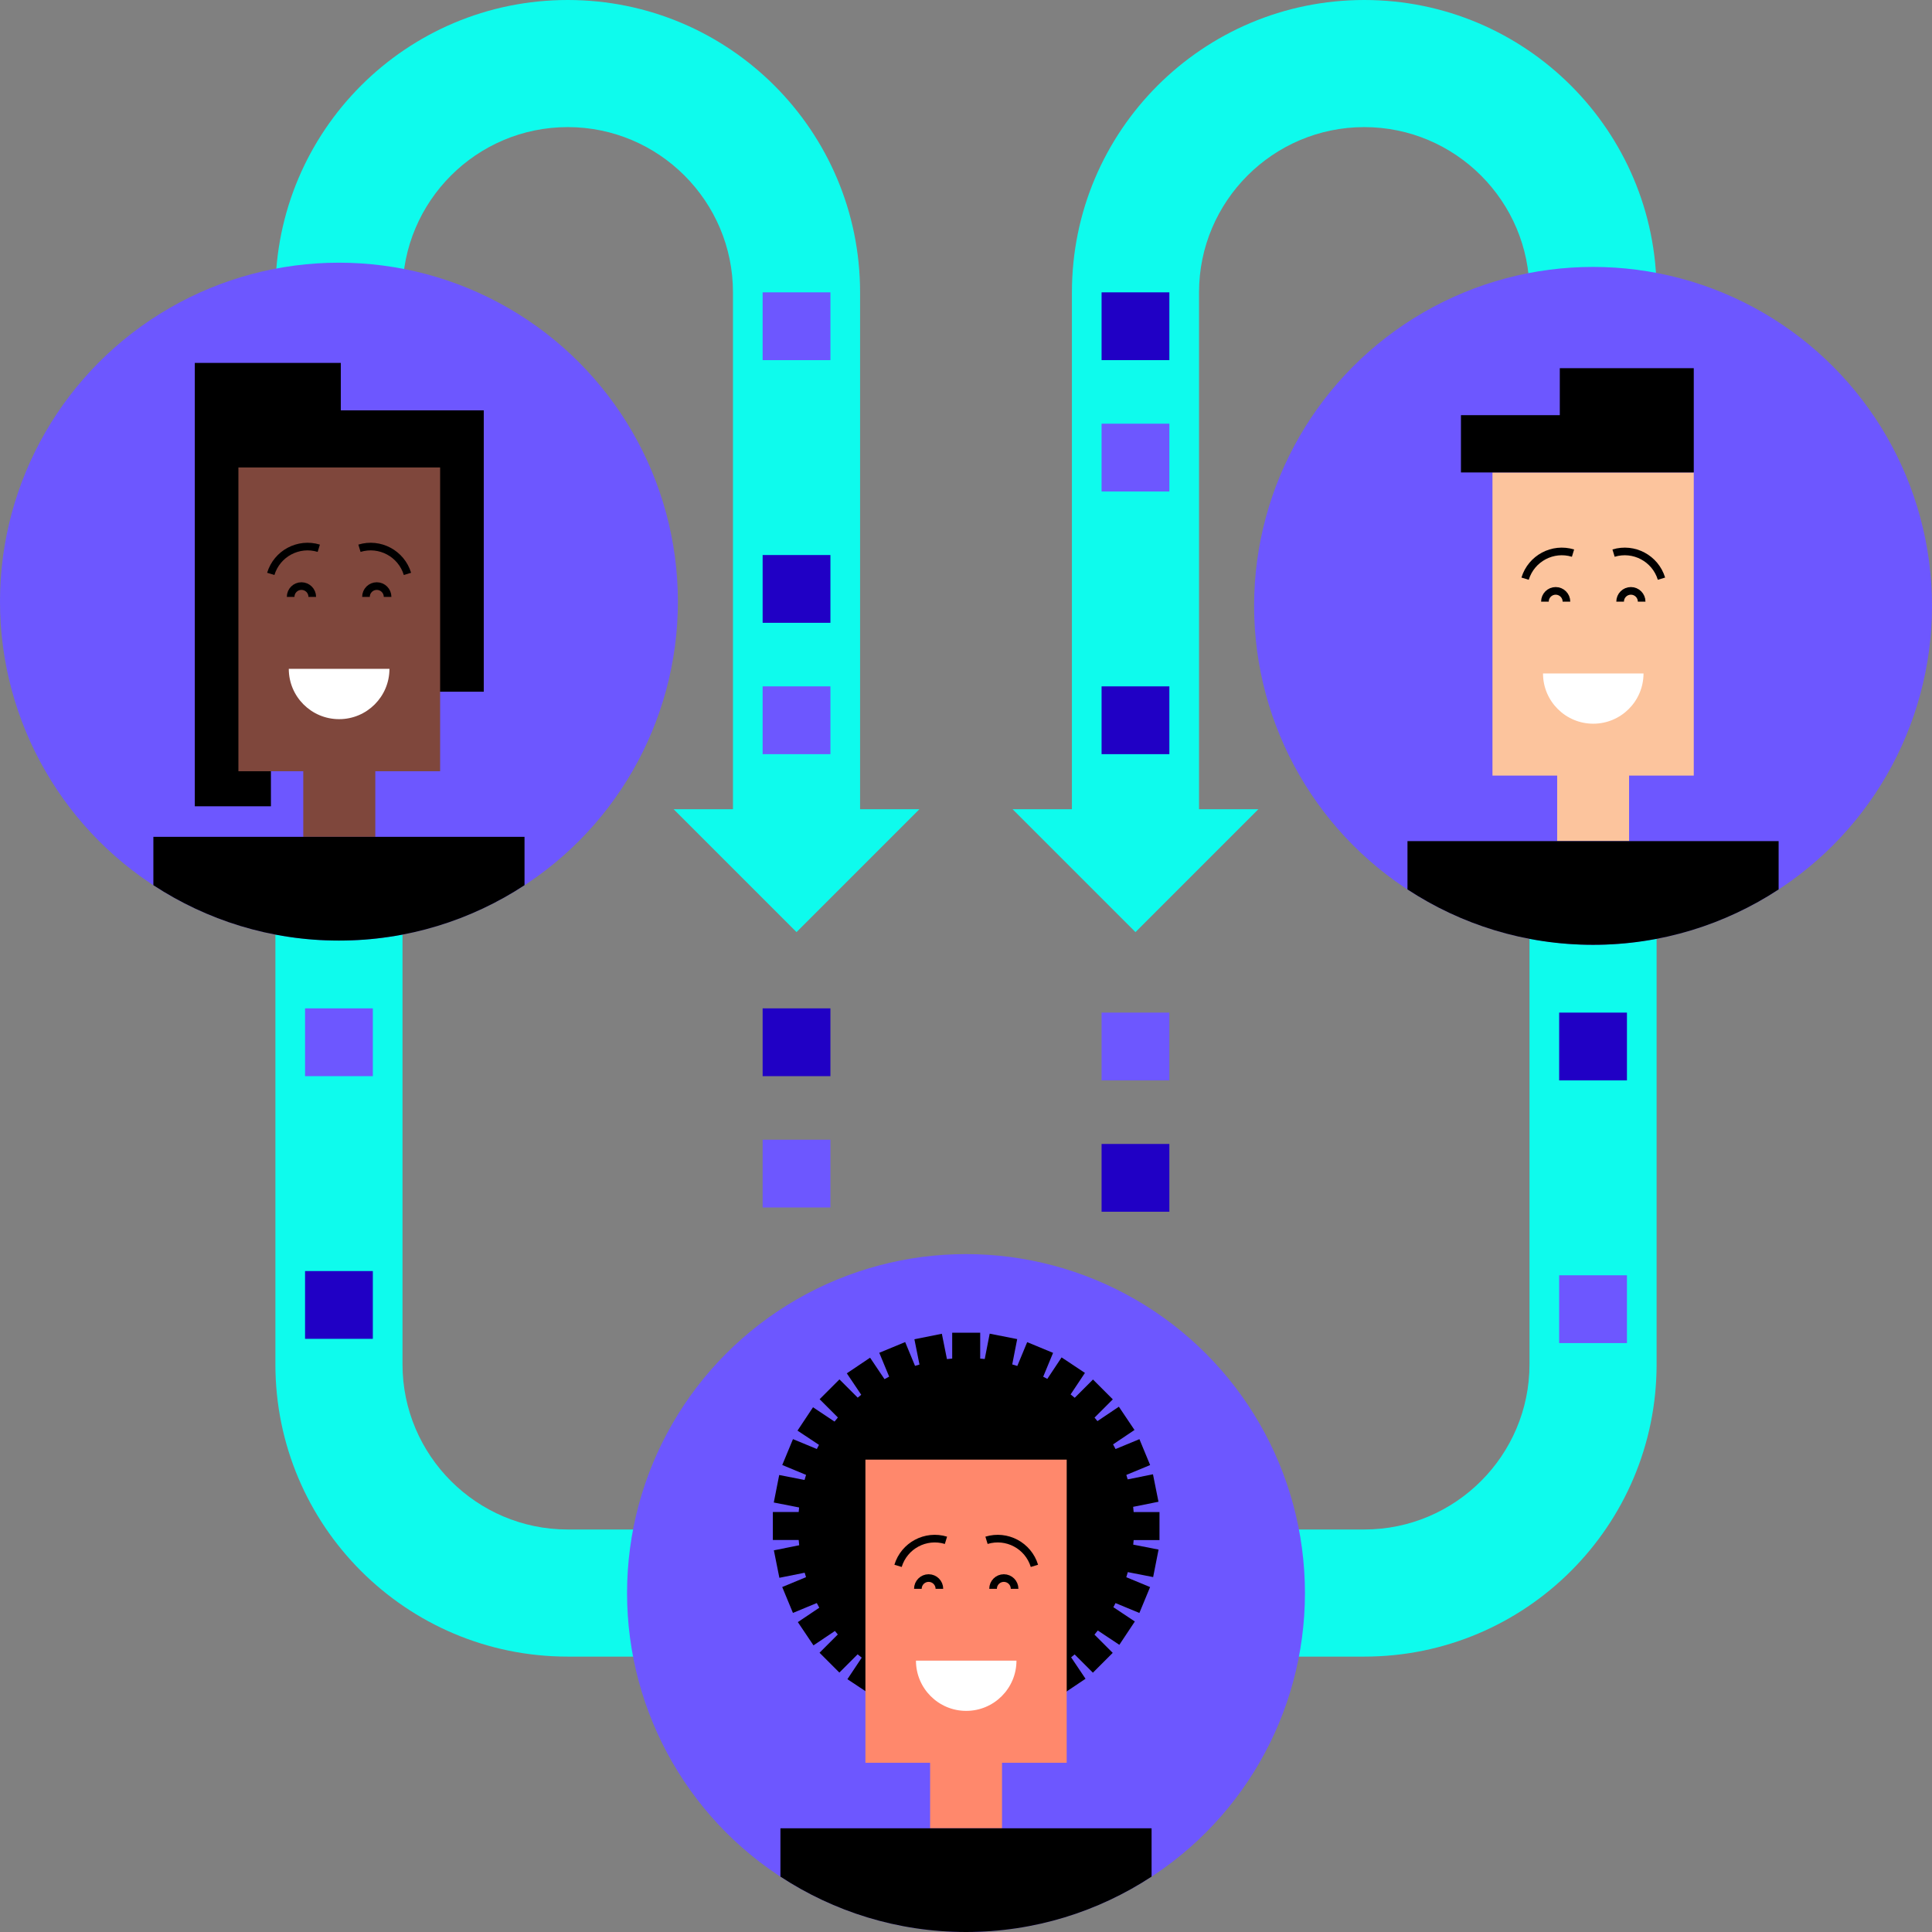 <?xml version="1.0" encoding="UTF-8"?><svg xmlns="http://www.w3.org/2000/svg" viewBox="0 0 456 456"><rect x="0" y="0" width="456" height="456" fill="#808080" stroke="none"/><defs><style>.d{fill:#fff;}.e{stroke-width:1.8px;}.e,.f{fill:none;stroke:#000;stroke-miterlimit:10;}.f{stroke-width:1.8px;}.g{fill:#fcc49d;}.h{fill:#2000c5;}.i{fill:#6d57ff;}.j{fill:#0efbed;}.k{fill:#ff886c;}.l{fill:#7f473c;}</style></defs><g id="a"/><g id="b"><g id="c"><g><g><path class="j" d="M159,191l29,29,29-29h-14V69C203,30.89,172.11,0,134,0S65,30.89,65,69v253c0,38.11,30.89,69,69,69h29v-30h-29c-21.5,0-39-17.5-39-39V69c0-21.5,17.5-39,39-39s39,17.5,39,39v122h-14Z"/><g><rect class="i" x="180" y="269" width="16" height="16"/><rect class="h" x="180" y="238" width="16" height="16"/></g><rect class="h" x="72" y="300" width="16" height="16"/><g><rect class="i" x="180" y="162" width="16" height="16"/><rect class="h" x="180" y="131" width="16" height="16"/></g><rect class="i" x="72" y="238" width="16" height="16"/><rect class="i" x="180" y="69" width="16" height="16"/></g><g><path class="j" d="M297,191l-29,29-29-29h14V69C253,30.89,283.89,0,322,0c38.11,0,69,30.89,69,69v253c0,38.11-30.89,69-69,69h-29v-30h29c21.5,0,39-17.5,39-39V69c0-21.5-17.5-39-39-39-21.5,0-39,17.5-39,39v122h14Z"/><rect class="h" x="260" y="270" width="16" height="16" transform="translate(536 556) rotate(-180)"/><rect class="i" x="260" y="239" width="16" height="16" transform="translate(536 494) rotate(-180)"/><rect class="i" x="368" y="301" width="16" height="16" transform="translate(752 618) rotate(-180)"/><rect class="h" x="368" y="239" width="16" height="16" transform="translate(752 494) rotate(-180)"/><rect class="h" x="260" y="162" width="16" height="16" transform="translate(536 340) rotate(-180)"/><rect class="i" x="260" y="100" width="16" height="16" transform="translate(536 216) rotate(-180)"/><rect class="h" x="260" y="69" width="16" height="16" transform="translate(536 154) rotate(-180)"/></g><g><circle class="i" cx="80" cy="142" r="80"/><g><g><polygon points="80.44 96.86 80.44 85.66 45.98 85.66 45.98 190.3 63.95 190.3 63.92 163.26 114.18 163.26 114.18 110.32 114.18 96.86 80.44 96.86"/><g><polygon class="l" points="103.88 110.33 103.88 182.03 88.58 182.03 88.58 197.52 71.58 197.52 71.58 182.03 56.27 182.03 56.27 110.33 103.88 110.33"/><path class="f" d="M96.17,135.45c-1.46-4.8-6.53-7.51-11.33-6.05"/><path class="d" d="M68.16,157.86c0,6.56,5.32,11.88,11.88,11.88s11.88-5.32,11.88-11.88h-23.77Z"/><path class="f" d="M91.48,140.88c0-1.41-1.14-2.55-2.55-2.55-1.41,0-2.55,1.14-2.55,2.55"/><path class="f" d="M63.91,135.45c1.46-4.8,6.53-7.51,11.33-6.05"/><path class="f" d="M68.6,140.88c0-1.41,1.14-2.55,2.55-2.55,1.41,0,2.55,1.14,2.55,2.55"/></g></g><path d="M36.2,197.52v11.41c12.59,8.25,27.63,13.07,43.8,13.07s31.22-4.82,43.8-13.07v-11.41H36.2Z"/></g></g><g><circle class="i" cx="376" cy="143" r="80"/><g><g><polygon class="g" points="352.26 111.51 352.26 183.06 367.53 183.06 367.53 198.52 384.5 198.52 384.5 183.06 399.77 183.06 399.77 111.51 352.26 111.51"/><g><g><path class="e" d="M359.96,136.58c1.46-4.79,6.52-7.49,11.31-6.03"/><path class="d" d="M387.91,158.95c0,6.55-5.31,11.86-11.86,11.86-6.55,0-11.86-5.31-11.86-11.86h23.72Z"/><path class="e" d="M364.64,142c0-1.4,1.14-2.54,2.54-2.54,1.4,0,2.54,1.14,2.54,2.54"/><path class="e" d="M392.15,136.58c-1.46-4.79-6.52-7.49-11.31-6.03"/><path class="e" d="M387.47,142c0-1.4-1.14-2.54-2.54-2.54-1.4,0-2.54,1.14-2.54,2.54"/></g><polygon points="399.77 86.9 368.15 86.9 368.15 97.99 344.82 97.99 344.82 111.51 399.77 111.51 399.77 86.9"/></g></g><path d="M419.8,198.52v11.41c-12.59,8.25-27.63,13.07-43.8,13.07-16.17,0-31.22-4.82-43.8-13.07v-11.41h87.61Z"/></g></g><g><circle class="i" cx="228" cy="376" r="80"/><g><path d="M273.67,363.5v-6.61h-6.1c-.03-.42-.07-.83-.12-1.24l5.98-1.2-1.3-6.48-5.97,1.2c-.1-.35-.2-.71-.32-1.05l5.62-2.33-2.53-6.11-5.63,2.33c-.19-.37-.39-.74-.59-1.1l5.06-3.4-3.69-5.49-5.06,3.4c-.22-.28-.45-.56-.68-.83l4.31-4.31-4.68-4.68-4.31,4.31c-.32-.27-.64-.53-.97-.79l3.38-5.08-5.51-3.66-3.37,5.07c-.32-.18-.65-.34-.97-.51l2.33-5.63-6.11-2.53-2.33,5.62c-.4-.13-.8-.24-1.2-.36l1.17-5.98-6.49-1.28-1.17,5.98c-.36-.04-.71-.07-1.07-.1v-6.1h-6.61v6.1c-.42,.03-.83,.07-1.24,.12l-1.2-5.98-6.48,1.3,1.2,5.97c-.35,.1-.71,.2-1.05,.31l-2.33-5.62-6.11,2.53,2.33,5.63c-.37,.19-.74,.39-1.1,.59l-3.4-5.06-5.49,3.69,3.4,5.06c-.28,.22-.56,.45-.83,.68l-4.31-4.31-4.68,4.68,4.31,4.31c-.27,.32-.53,.64-.79,.97l-5.08-3.38-3.66,5.51,5.07,3.37c-.18,.32-.34,.65-.51,.97l-5.63-2.33-2.53,6.11,5.62,2.33c-.13,.4-.24,.8-.36,1.2l-5.98-1.17-1.28,6.49,5.98,1.17c-.04,.36-.07,.71-.1,1.07h-6.1v6.61h6.1c.03,.42,.07,.83,.12,1.24l-5.98,1.2,1.3,6.48,5.97-1.2c.1,.35,.2,.71,.32,1.05l-5.62,2.33,2.53,6.11,5.63-2.33c.19,.37,.39,.74,.59,1.1l-5.06,3.4,3.69,5.49,5.06-3.4c.22,.28,.45,.56,.68,.83l-4.31,4.31,4.68,4.68,4.31-4.31c.32,.27,.64,.53,.97,.79l-3.38,5.08,5.51,3.66,3.37-5.07c.32,.18,.65,.34,.97,.51l-2.33,5.63,6.11,2.53,2.33-5.62c.4,.13,.8,.24,1.2,.36l-1.17,5.98,6.49,1.28,1.17-5.98c.36,.04,.71,.07,1.07,.1v6.1h6.61v-6.1c.42-.03,.83-.07,1.24-.12l1.2,5.98,6.48-1.3-1.2-5.97c.35-.1,.71-.2,1.05-.31l2.33,5.62,6.11-2.53-2.33-5.63c.37-.19,.74-.39,1.1-.59l3.4,5.06,5.49-3.69-3.4-5.06c.28-.22,.56-.45,.83-.68l4.31,4.31,4.68-4.68-4.31-4.31c.27-.32,.53-.64,.79-.97l5.08,3.38,3.66-5.51-5.07-3.37c.18-.32,.34-.65,.51-.97l5.63,2.33,2.53-6.11-5.62-2.33c.13-.4,.24-.8,.36-1.2l5.98,1.17,1.28-6.49-5.98-1.17c.04-.36,.07-.71,.1-1.07h6.1Z"/><g><polygon class="k" points="204.26 344.51 204.26 416.06 219.53 416.06 219.53 431.52 236.5 431.52 236.5 416.06 251.77 416.06 251.77 344.51 204.26 344.51"/><g><path class="e" d="M211.96,369.58c1.46-4.79,6.52-7.49,11.31-6.03"/><path class="d" d="M239.91,391.95c0,6.55-5.31,11.86-11.86,11.86-6.55,0-11.86-5.31-11.86-11.86h23.72Z"/><path class="e" d="M216.64,375c0-1.4,1.14-2.54,2.54-2.54,1.4,0,2.54,1.14,2.54,2.54"/><path class="e" d="M244.15,369.58c-1.46-4.79-6.52-7.49-11.31-6.03"/><path class="e" d="M239.47,375c0-1.4-1.14-2.54-2.54-2.54-1.4,0-2.54,1.14-2.54,2.54"/></g></g><path d="M271.8,431.52v11.41c-12.59,8.25-27.63,13.07-43.8,13.07s-31.22-4.82-43.8-13.07v-11.41h87.61Z"/></g></g></g></g></g></svg>